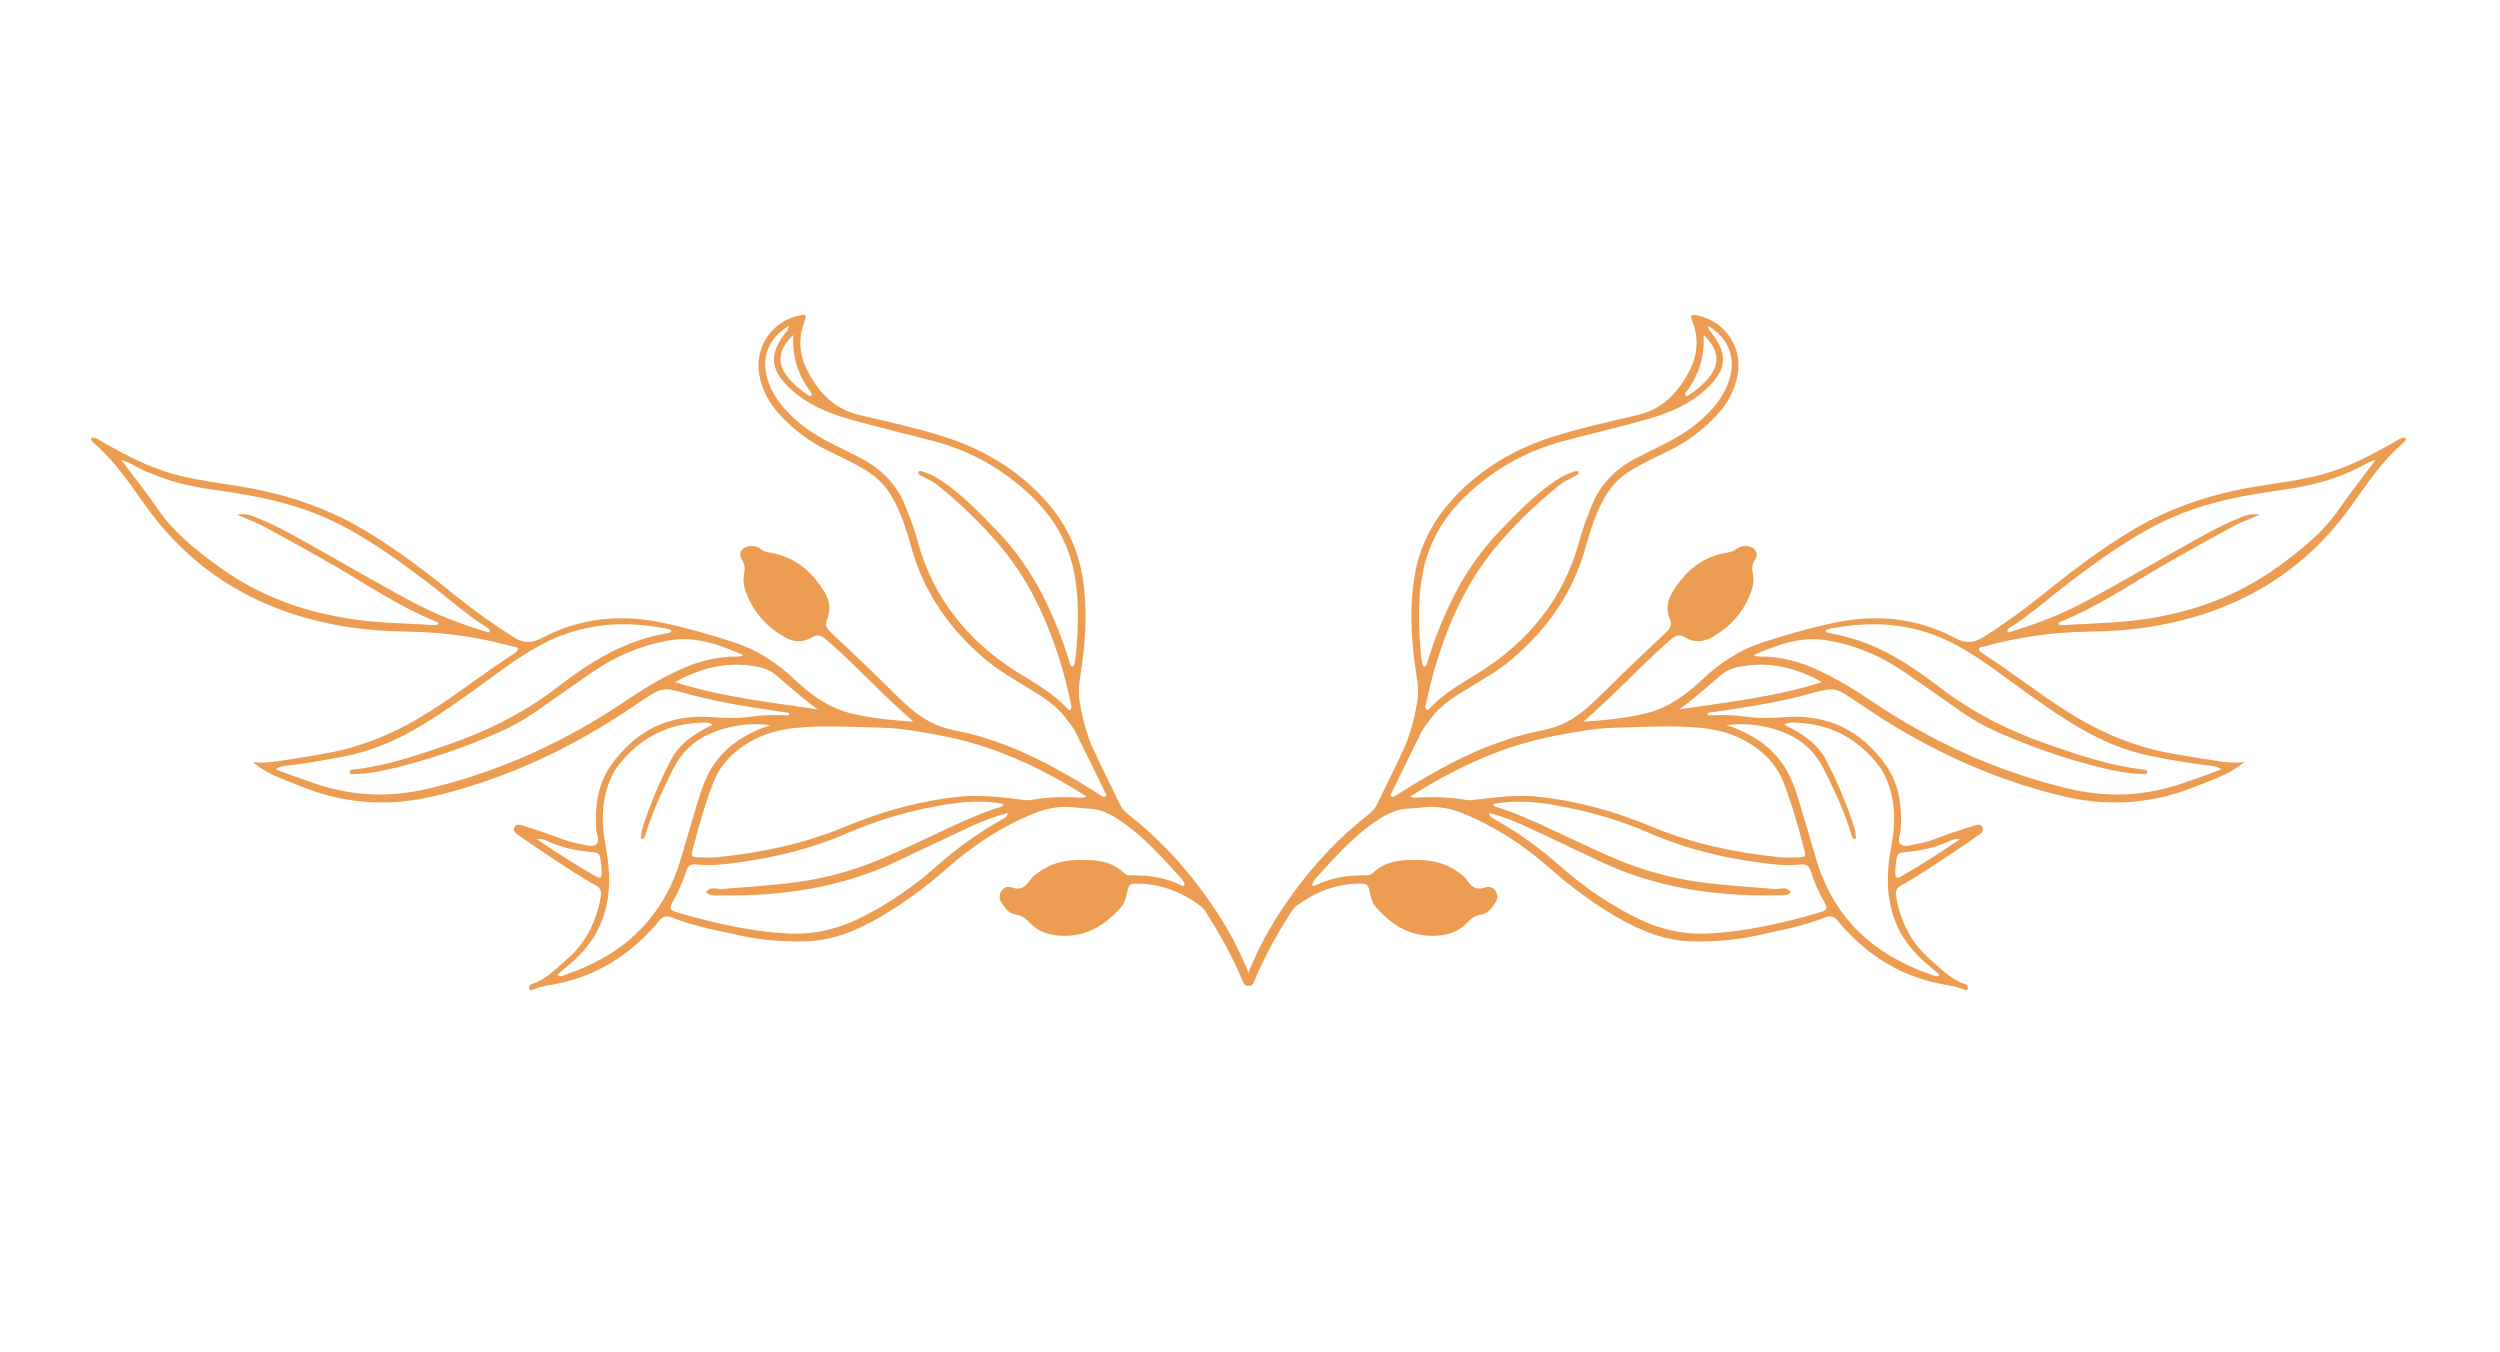 <?xml version="1.0" encoding="UTF-8"?> <svg xmlns="http://www.w3.org/2000/svg" width="416" height="225" viewBox="0 0 416 225" fill="none"> <path d="M283.484 55.717C283.69 59.461 282.619 62.593 280.481 65.362C280.41 65.455 280.404 65.679 280.468 65.778C280.654 66.07 280.876 65.845 281.042 65.734C282.258 64.907 283.413 63.995 284.338 62.845C286.262 60.457 286.055 58.27 283.484 55.717ZM326.135 139.671C325.186 139.44 324.512 139.927 323.824 140.207C321.81 141.029 319.737 141.536 317.572 141.727C315.654 141.898 315.655 141.922 315.458 143.915C315.419 144.379 315.364 144.84 315.366 145.299C315.372 146.096 315.607 146.233 316.338 145.827C319.687 143.962 322.866 141.831 326.135 139.671ZM303.18 113.505C298.805 111.09 294.549 110.086 289.949 110.855C288.658 111.075 287.406 111.446 286.355 112.341C284.101 114.278 281.885 116.263 279.434 118.038C287.297 116.848 295.202 116.027 303.18 113.505ZM287.28 120.663C287.861 120.873 288.448 121.053 289.021 121.294C292.464 122.718 295.353 124.825 297.258 128.118C298.116 129.602 298.704 131.199 299.205 132.832C300.197 136.088 301.173 139.351 302.111 142.629C304.964 152.612 311.643 158.841 321.279 162.15C321.715 162.3 322.218 162.69 322.754 162.202C321.512 161.115 320.222 160.125 319.097 158.977C314.051 153.829 313.432 147.518 314.698 140.871C315.46 136.872 315.462 133.046 313.749 129.296C313.426 128.587 313.037 127.927 312.558 127.313C309.002 122.754 304.341 120.376 298.551 120.239C298.06 120.227 297.552 120.189 296.886 120.587C297.656 120.982 298.206 121.227 298.728 121.536C300.822 122.769 302.707 124.222 303.846 126.444C305.723 130.1 307.351 133.859 308.57 137.786C308.686 138.156 308.777 138.547 308.791 138.924C308.801 139.158 309.045 139.595 308.531 139.594C308.399 139.595 308.199 139.291 308.142 139.097C307 135.217 305.277 131.581 303.479 127.977C302.161 125.335 300.148 123.32 297.416 122.122C294.182 120.702 290.779 120.216 287.28 120.663ZM247.774 135.288C247.913 135.904 248.206 136.047 248.469 136.193C252.477 138.424 256.17 141.066 259.606 144.109C263.563 147.608 267.895 150.588 272.662 152.899C276.419 154.724 280.356 155.574 284.578 155.327C290.651 154.975 296.516 153.628 302.336 151.963C302.635 151.883 302.927 151.784 303.223 151.689C304.008 151.431 304.078 151.014 303.672 150.296C302.713 148.614 301.894 146.861 301.331 144.999C301.065 144.128 300.629 143.752 299.672 143.843C297.976 144.009 296.27 143.956 294.57 143.759C287.607 142.971 280.858 141.405 274.396 138.593C269.41 136.423 264.194 134.939 258.837 133.998C255.416 133.397 251.975 133.114 248.515 133.778C248.585 134.277 248.963 134.265 249.219 134.343C252.113 135.238 254.858 136.49 257.596 137.763C261.036 139.361 264.457 140.999 267.927 142.522C272.701 144.624 277.651 146.079 282.839 146.778C286.996 147.341 291.164 147.603 295.334 147.927C296.221 147.993 297.337 147.358 298.003 148.515C297.216 149.165 296.258 148.982 295.368 148.992C285.175 149.146 275.3 147.671 266.009 143.22C262.166 141.38 258.316 139.57 254.455 137.771C252.357 136.793 250.228 135.9 247.774 135.288ZM395.311 76.527C394.614 76.79 394.226 76.868 393.904 77.057C389.673 79.484 385.081 80.773 380.284 81.437C378.445 81.694 376.608 81.989 374.774 82.298C370.261 83.073 365.841 84.196 361.625 86.027C355.464 88.699 350.087 92.606 344.751 96.605C341.35 99.163 338.195 102.043 334.597 104.343C334.348 104.51 333.886 104.618 334.085 105.257C338.748 103.922 343.199 102.156 347.417 99.878C352.861 96.935 358.203 93.805 363.606 90.785C366.439 89.197 369.256 87.566 372.279 86.348C373.293 85.931 374.317 85.344 376.031 85.649C374.271 86.413 372.909 86.888 371.653 87.563C367.643 89.742 363.64 91.938 359.695 94.231C354.151 97.463 348.81 101.062 342.821 103.48C342.694 103.533 342.612 103.694 342.505 103.802C342.737 104.047 343.029 104.021 343.324 104.008C346.106 103.858 348.894 103.743 351.674 103.563C361.779 102.918 371.162 100.127 379.404 94.063C383.088 91.356 386.643 88.511 389.265 84.65C391.093 81.972 393.137 79.44 395.311 76.527ZM303.737 104.952C303.938 105.361 304.277 105.327 304.558 105.375C307.861 105.981 311.004 107.041 313.976 108.59C317.146 110.243 320.064 112.301 322.89 114.463C328.43 118.697 334.565 121.735 341.122 123.986C346.182 125.727 351.239 127.447 356.597 128.038C356.894 128.072 357.291 128.077 357.295 128.454C357.296 128.891 356.869 128.807 356.594 128.802C354.806 128.755 353.043 128.509 351.298 128.124C344.846 126.699 338.632 124.547 332.589 121.908C330.314 120.914 328.155 119.705 326.12 118.276C323.02 116.1 319.925 113.904 316.797 111.761C312.911 109.1 308.661 107.321 303.995 106.543C299.592 105.805 295.694 107.335 291.8 109C292.121 109.192 292.423 109.254 292.726 109.251C296.127 109.189 299.32 110.052 302.388 111.445C305.497 112.859 308.406 114.617 311.234 116.533C321.333 123.364 332.251 128.375 344.137 131.218C350.477 132.734 356.74 132.517 362.92 130.435C365.165 129.681 367.383 128.845 369.609 128.042C369.105 127.62 368.668 127.529 368.23 127.479C364.917 127.1 361.64 126.52 358.367 125.896C354.681 125.193 351.218 123.908 347.909 122.156C344.067 120.122 340.52 117.636 336.992 115.118C333.214 112.42 329.592 109.523 325.476 107.312C319.192 103.933 312.567 103.215 305.645 104.417C305.001 104.529 304.301 104.537 303.737 104.952ZM234.636 132.565C235.04 132.661 235.263 132.767 235.479 132.75C238.354 132.544 241.213 132.635 244.053 133.123C244.684 133.233 245.279 133.082 245.892 133.013C249.125 132.658 252.351 132.213 255.62 132.54C262.307 133.211 268.717 134.998 274.89 137.574C281.613 140.378 288.622 141.856 295.826 142.606C296.972 142.723 298.147 142.702 299.305 142.655C300.48 142.609 300.533 142.538 300.238 141.409C299.242 137.588 298.177 133.779 296.741 130.097C295.851 127.813 294.333 126.017 292.345 124.523C289.578 122.447 286.442 121.446 283.09 121.118C278.227 120.648 273.338 120.979 268.466 121.1C265.392 121.179 262.31 121.783 259.262 122.334C250.374 123.951 242.341 127.654 234.636 132.565ZM284.218 54.214C284.298 54.964 284.704 55.236 284.97 55.597C287.493 59.018 287.279 61.456 284.266 64.407C281.407 67.208 277.85 68.703 274.112 69.762C269.42 71.09 264.664 72.188 259.952 73.451C253.846 75.088 248.526 78.118 243.934 82.486C239.85 86.365 237.335 91.032 236.521 96.6C235.915 100.771 236.084 104.951 236.471 109.121C236.516 109.584 236.606 110.041 236.7 110.494C236.748 110.72 236.847 110.967 237.14 110.899C237.247 110.871 237.35 110.693 237.396 110.564C237.597 109.977 237.762 109.38 237.956 108.791C240.483 101.221 243.932 94.164 249.555 88.36C252.463 85.354 255.354 82.322 258.854 79.969C259.891 79.274 260.986 78.713 262.196 78.394C262.435 78.333 262.654 78.386 262.701 78.645C262.72 78.75 262.588 78.93 262.481 78.998C261.483 79.588 260.386 79.995 259.467 80.735C255.838 83.661 252.489 86.87 249.439 90.397C244.323 96.313 241.168 103.26 238.902 110.652C238.222 112.87 237.754 115.156 237.208 117.412C237.164 117.604 237.207 117.891 237.327 118.03C237.533 118.273 237.755 118.032 237.892 117.88C240.198 115.404 243.112 113.77 245.942 112.015C254.46 106.732 260.327 99.444 262.914 89.642C263.409 87.78 264.14 85.972 264.85 84.173C266.246 80.629 268.76 78.079 272.098 76.32C273.673 75.49 275.277 74.716 276.87 73.92C279.942 72.384 282.761 70.516 285.036 67.889C286.644 66.025 287.803 63.967 288.107 61.5C288.462 58.567 287.099 55.924 284.218 54.214ZM263.503 120.085C267.066 119.842 270.535 119.527 273.927 118.694C277.572 117.788 280.533 115.66 283.194 113.135C286.158 110.315 289.508 108.118 293.377 106.872C297.275 105.617 301.229 104.468 305.233 103.623C312.184 102.153 318.987 102.798 325.328 106.168C327.089 107.105 328.468 107.012 330.051 106.005C333.194 104.011 336.234 101.887 339.131 99.547C344.256 95.414 349.451 91.382 355.148 88.034C361.378 84.369 368.104 82.187 375.196 80.993C379.013 80.351 382.865 79.921 386.615 78.884C390.768 77.741 394.516 75.749 398.233 73.663C398.895 73.292 399.483 72.75 400.327 72.837C400.384 73.298 400.073 73.559 399.8 73.787C396.296 76.808 393.793 80.646 391.126 84.351C382.99 95.647 371.825 101.943 358.248 104.227C354.65 104.833 351.012 105.044 347.366 105.108C341.528 105.208 335.79 106.015 330.16 107.58C329.853 107.668 329.297 107.566 329.317 108.083C329.331 108.314 329.67 108.572 329.916 108.731C334.734 111.825 339.223 115.397 344.07 118.458C349.437 121.845 355.154 124.305 361.427 125.392C363.941 125.823 366.466 126.252 368.994 126.63C370.437 126.847 371.888 126.999 373.404 126.796C372.149 127.948 370.702 128.683 369.218 129.329C367.583 130.033 365.916 130.667 364.25 131.292C357.364 133.856 350.361 134.171 343.225 132.471C331.325 129.632 320.453 124.54 310.351 117.711C309.837 117.363 309.328 117.01 308.812 116.671C305.382 114.417 305.343 114.28 301.333 115.389C295.934 116.883 290.434 117.719 284.913 118.509C284.636 118.546 284.285 118.477 284.109 118.833C284.3 119.145 284.61 119.039 284.875 119.02C286.819 118.923 288.764 119.004 290.675 119.269C292.835 119.569 294.949 119.487 297.119 119.324C304.188 118.807 309.828 121.625 313.857 127.404C316.015 130.5 316.502 134.114 316.296 137.85C316.24 138.749 315.613 139.94 316.296 140.499C317.031 141.102 318.218 140.527 319.197 140.375C320.741 140.14 322.169 139.535 323.626 139.001C325.293 138.383 326.995 137.856 328.692 137.325C329.128 137.191 329.67 137.134 329.901 137.672C330.115 138.175 329.796 138.581 329.398 138.853C327.94 139.873 326.475 140.884 324.989 141.863C322.142 143.731 319.357 145.698 316.351 147.314C315.546 147.745 315.363 148.374 315.525 149.254C316.273 153.346 317.99 156.915 321.185 159.647C322.993 161.192 324.619 163.008 327.008 163.758C327.297 163.848 327.539 164.198 327.454 164.498C327.34 164.937 326.939 164.742 326.698 164.635C325.621 164.15 324.462 163.996 323.325 163.79C316.912 162.629 311.597 159.521 307.189 154.792C306.765 154.333 306.296 153.913 305.959 153.403C305.337 152.467 304.593 152.293 303.577 152.703C299.964 154.157 296.133 154.811 292.358 155.659C288.937 156.428 285.453 156.684 281.967 156.658C277.348 156.633 273.186 154.989 269.238 152.714C265.133 150.348 261.353 147.538 257.799 144.402C253.472 140.584 248.707 137.469 243.323 135.312C241.327 134.513 239.323 134.135 237.199 134.298C236.271 134.373 235.351 134.506 234.423 134.54C232.495 134.606 230.901 135.363 229.293 136.425C225.22 139.104 222.081 142.723 218.848 146.27C218.693 146.437 218.559 146.634 218.456 146.837C218.386 146.962 218.393 147.126 218.371 147.283C218.658 147.536 218.924 147.322 219.166 147.201C221.525 146.09 224.031 145.676 226.614 145.65C227.229 145.644 227.895 145.788 228.39 145.31C230.746 143.026 233.712 143.016 236.675 143.13C238.877 143.215 240.946 143.862 242.741 145.199C243.177 145.526 243.658 145.839 243.954 146.271C244.773 147.465 245.5 148.262 247.258 147.646C248.557 147.193 249.64 148.88 248.907 150.065C248.351 150.977 247.654 152.01 246.539 152.166C245.433 152.314 244.787 152.849 244.079 153.609C242.874 154.905 241.253 155.491 239.51 155.656C235.103 156.088 231.726 154.144 228.934 150.941C228.189 150.087 228.077 148.969 227.803 147.926C227.639 147.282 227.315 147.052 226.677 147.038C222.548 146.937 218.933 148.376 215.677 150.784C215.139 151.178 214.781 151.844 214.412 152.431C212.467 155.51 210.715 158.698 209.242 162.032C209.083 162.389 208.948 162.749 208.778 163.099C208.553 163.578 208.347 164.25 207.666 163.973C206.999 163.701 207.249 163.079 207.449 162.565C208.953 158.733 210.816 155.085 213.085 151.645C217.123 145.528 221.907 140.078 227.701 135.552C228.325 135.059 228.822 134.491 229.167 133.787C230.612 130.784 232.112 127.808 233.51 124.789C234.682 122.242 235.353 119.522 235.84 116.774C236.205 114.683 235.72 112.608 235.442 110.547C234.785 105.761 234.581 100.978 235.326 96.192C236.122 91.07 238.349 86.677 241.895 82.867C246.511 77.911 252.115 74.659 258.508 72.636C263.096 71.189 267.79 70.16 272.462 69.069C276.62 68.099 279.178 65.389 281.044 61.859C282.439 59.224 282.749 56.428 281.633 53.546C281.168 52.344 281.328 52.238 282.64 52.536C287.112 53.546 289.949 57.805 289.149 62.323C288.692 64.923 287.457 67.144 285.692 69.054C283.413 71.523 280.767 73.517 277.723 74.987C275.634 75.995 273.545 76.995 271.533 78.172C269.219 79.52 267.64 81.423 266.48 83.766C265.337 86.068 264.551 88.5 263.875 90.966C261.796 98.544 257.503 104.671 251.566 109.694C249.316 111.603 246.739 113.05 244.228 114.586C241.985 115.963 239.744 117.337 238.12 119.514C237.516 120.321 236.878 121.101 236.429 122.001C234.81 125.259 233.219 128.534 231.626 131.802C231.52 132.032 231.179 132.336 231.593 132.552C231.745 132.631 232.061 132.535 232.233 132.418C234.691 130.791 237.238 129.321 239.808 127.896C245.135 124.966 250.743 122.667 256.696 121.52C259.677 120.946 262.042 119.593 264.193 117.697C266.228 115.909 268.095 113.935 270.047 112.057C272.394 109.804 274.739 107.546 277.128 105.338C277.876 104.641 278.313 104.035 277.836 102.942C277.173 101.417 277.461 99.863 278.305 98.484C280.426 95.049 283.298 92.593 287.422 91.945C287.979 91.859 288.468 91.743 288.901 91.376C289.397 90.954 289.992 90.812 290.638 90.86C291.954 90.959 292.757 92.021 292.057 93.073C291.451 93.988 291.514 94.751 291.697 95.671C291.862 96.516 291.751 97.374 291.478 98.194C290.305 101.65 288.052 104.242 284.912 106.023C283.509 106.825 281.894 106.985 280.469 106.089C279.352 105.387 278.726 105.809 277.883 106.539C274.657 109.334 271.681 112.383 268.62 115.352C266.96 116.96 265.231 118.483 263.503 120.085Z" fill="#EC9D51"></path> <path d="M132.004 55.717C131.798 59.461 132.87 62.593 135.008 65.362C135.078 65.455 135.084 65.679 135.021 65.778C134.834 66.07 134.612 65.845 134.447 65.734C133.231 64.907 132.075 63.995 131.15 62.845C129.226 60.457 129.433 58.27 132.004 55.717ZM89.353 139.671C90.303 139.44 90.977 139.927 91.665 140.207C93.679 141.029 95.751 141.536 97.916 141.727C99.834 141.898 99.834 141.922 100.03 143.915C100.07 144.379 100.124 144.84 100.122 145.299C100.116 146.096 99.882 146.233 99.15 145.827C95.802 143.962 92.623 141.831 89.353 139.671ZM112.308 113.505C116.684 111.09 120.94 110.086 125.539 110.855C126.83 111.075 128.083 111.446 129.133 112.341C131.387 114.278 133.603 116.263 136.054 118.038C128.191 116.848 120.286 116.027 112.308 113.505ZM128.209 120.663C127.627 120.873 127.04 121.053 126.468 121.294C123.025 122.718 120.135 124.825 118.231 128.118C117.372 129.602 116.784 131.199 116.283 132.832C115.291 136.088 114.316 139.351 113.377 142.629C110.525 152.612 103.845 158.841 94.209 162.15C93.773 162.3 93.27 162.69 92.735 162.202C93.977 161.115 95.266 160.125 96.391 158.977C101.437 153.829 102.056 147.518 100.79 140.871C100.028 136.872 100.026 133.046 101.739 129.296C102.062 128.587 102.451 127.927 102.93 127.313C106.486 122.754 111.148 120.376 116.937 120.239C117.428 120.227 117.936 120.189 118.602 120.587C117.832 120.982 117.282 121.227 116.76 121.536C114.667 122.769 112.781 124.222 111.643 126.444C109.765 130.1 108.137 133.859 106.918 137.786C106.802 138.156 106.711 138.547 106.698 138.924C106.687 139.158 106.443 139.595 106.957 139.594C107.089 139.595 107.289 139.291 107.346 139.097C108.488 135.217 110.211 131.581 112.009 127.977C113.327 125.335 115.341 123.32 118.072 122.122C121.306 120.702 124.709 120.216 128.209 120.663ZM167.715 135.288C167.575 135.904 167.282 136.047 167.02 136.193C163.011 138.424 159.318 141.066 155.882 144.109C151.926 147.608 147.594 150.588 142.826 152.899C139.07 154.724 135.132 155.574 130.911 155.327C124.837 154.975 118.972 153.628 113.152 151.963C112.854 151.883 112.561 151.784 112.265 151.689C111.48 151.431 111.41 151.014 111.817 150.296C112.775 148.614 113.595 146.861 114.157 144.999C114.424 144.128 114.859 143.752 115.816 143.843C117.512 144.009 119.218 143.956 120.918 143.759C127.881 142.971 134.63 141.405 141.092 138.593C146.078 136.423 151.295 134.939 156.651 133.998C160.072 133.397 163.513 133.114 166.973 133.778C166.904 134.277 166.525 134.265 166.269 134.343C163.375 135.238 160.63 136.49 157.892 137.763C154.452 139.361 151.031 140.999 147.562 142.522C142.787 144.624 137.837 146.079 132.649 146.778C128.493 147.341 124.325 147.603 120.155 147.927C119.267 147.993 118.151 147.358 117.485 148.515C118.273 149.165 119.23 148.982 120.121 148.992C130.313 149.146 140.188 147.671 149.479 143.22C153.323 141.38 157.172 139.57 161.033 137.771C163.131 136.793 165.261 135.9 167.715 135.288ZM20.178 76.527C20.874 76.79 21.262 76.868 21.584 77.057C25.815 79.484 30.408 80.773 35.204 81.437C37.044 81.694 38.88 81.989 40.715 82.298C45.227 83.073 49.647 84.196 53.864 86.027C60.024 88.699 65.401 92.606 70.737 96.605C74.138 99.163 77.293 102.043 80.892 104.343C81.14 104.51 81.602 104.618 81.404 105.257C76.74 103.922 72.29 102.156 68.071 99.878C62.627 96.935 57.285 93.805 51.883 90.785C49.049 89.197 46.232 87.566 43.209 86.348C42.195 85.931 41.172 85.344 39.457 85.649C41.217 86.413 42.579 86.888 43.836 87.563C47.845 89.742 51.848 91.938 55.794 94.231C61.338 97.463 66.678 101.062 72.668 103.48C72.794 103.533 72.876 103.694 72.983 103.802C72.752 104.047 72.46 104.021 72.164 104.008C69.382 103.858 66.594 103.743 63.814 103.563C53.709 102.918 44.326 100.127 36.085 94.063C32.4 91.356 28.846 88.511 26.223 84.65C24.395 81.972 22.351 79.44 20.178 76.527ZM111.752 104.952C111.55 105.361 111.212 105.327 110.93 105.375C107.627 105.981 104.484 107.041 101.512 108.59C98.342 110.243 95.424 112.301 92.598 114.463C87.058 118.697 80.923 121.735 74.366 123.986C69.306 125.727 64.249 127.447 58.891 128.038C58.594 128.072 58.197 128.077 58.194 128.454C58.192 128.891 58.619 128.807 58.894 128.802C60.682 128.755 62.445 128.509 64.19 128.124C70.643 126.699 76.856 124.547 82.899 121.908C85.175 120.914 87.334 119.705 89.368 118.276C92.468 116.1 95.563 113.904 98.691 111.761C102.577 109.1 106.827 107.321 111.493 106.543C115.896 105.805 119.794 107.335 123.688 109C123.367 109.192 123.065 109.254 122.763 109.251C119.362 109.189 116.168 110.052 113.101 111.445C109.992 112.859 107.083 114.617 104.254 116.533C94.156 123.364 83.238 128.375 71.351 131.218C65.012 132.734 58.748 132.517 52.568 130.435C50.324 129.681 48.105 128.845 45.879 128.042C46.383 127.62 46.82 127.529 47.258 127.479C50.571 127.1 53.848 126.52 57.121 125.896C60.807 125.193 64.27 123.908 67.579 122.156C71.422 120.122 74.968 117.636 78.496 115.118C82.274 112.42 85.897 109.523 90.012 107.312C96.296 103.933 102.921 103.215 109.844 104.417C110.487 104.529 111.188 104.537 111.752 104.952ZM180.853 132.565C180.449 132.661 180.225 132.767 180.009 132.75C177.135 132.544 174.276 132.635 171.435 133.123C170.804 133.233 170.209 133.082 169.597 133.013C166.363 132.658 163.138 132.213 159.869 132.54C153.181 133.211 146.771 134.998 140.598 137.574C133.875 140.378 126.866 141.856 119.662 142.606C118.516 142.723 117.341 142.702 116.184 142.655C115.009 142.609 114.955 142.538 115.251 141.409C116.246 137.588 117.311 133.779 118.747 130.097C119.638 127.813 121.155 126.017 123.144 124.523C125.91 122.447 129.046 121.446 132.399 121.118C137.261 120.648 142.15 120.979 147.022 121.1C150.096 121.179 153.178 121.783 156.226 122.334C165.115 123.951 173.147 127.654 180.853 132.565ZM131.27 54.214C131.191 54.964 130.785 55.236 130.518 55.597C127.995 59.018 128.209 61.456 131.223 64.407C134.081 67.208 137.638 68.703 141.376 69.762C146.069 71.09 150.825 72.188 155.536 73.451C161.642 75.088 166.963 78.118 171.554 82.486C175.639 86.365 178.153 91.032 178.968 96.6C179.573 100.771 179.404 104.951 179.017 109.121C178.972 109.584 178.882 110.041 178.788 110.494C178.74 110.72 178.641 110.967 178.348 110.899C178.241 110.871 178.138 110.693 178.093 110.564C177.892 109.977 177.726 109.38 177.533 108.791C175.006 101.221 171.556 94.164 165.933 88.36C163.026 85.354 160.135 82.322 156.634 79.969C155.598 79.274 154.502 78.713 153.292 78.394C153.053 78.333 152.834 78.386 152.787 78.645C152.768 78.75 152.9 78.93 153.008 78.998C154.006 79.588 155.102 79.995 156.022 80.735C159.65 83.661 162.999 86.87 166.049 90.397C171.166 96.313 174.321 103.26 176.586 110.652C177.266 112.87 177.734 115.156 178.281 117.412C178.324 117.604 178.281 117.891 178.161 118.03C177.955 118.273 177.733 118.032 177.596 117.88C175.29 115.404 172.376 113.77 169.546 112.015C161.028 106.732 155.161 99.444 152.574 89.642C152.08 87.78 151.349 85.972 150.638 84.173C149.242 80.629 146.728 78.079 143.39 76.32C141.815 75.49 140.211 74.716 138.619 73.92C135.546 72.384 132.727 70.516 130.453 67.889C128.845 66.025 127.685 63.967 127.381 61.5C127.026 58.567 128.389 55.924 131.27 54.214ZM151.985 120.085C148.422 119.842 144.954 119.527 141.561 118.694C137.916 117.788 134.955 115.66 132.294 113.135C129.33 110.315 125.98 108.118 122.112 106.872C118.213 105.617 114.26 104.468 110.255 103.623C103.304 102.153 96.501 102.798 90.161 106.168C88.399 107.105 87.02 107.012 85.437 106.005C82.294 104.011 79.254 101.887 76.358 99.547C71.233 95.414 66.037 91.382 60.34 88.034C54.11 84.369 47.384 82.187 40.293 80.993C36.476 80.351 32.623 79.921 28.873 78.884C24.72 77.741 20.972 75.749 17.256 73.663C16.594 73.292 16.005 72.75 15.162 72.837C15.104 73.298 15.415 73.559 15.688 73.787C19.192 76.808 21.695 80.646 24.362 84.351C32.498 95.647 43.663 101.943 57.24 104.227C60.838 104.833 64.477 105.044 68.122 105.108C73.96 105.208 79.698 106.015 85.328 107.58C85.635 107.668 86.191 107.566 86.171 108.083C86.157 108.314 85.819 108.572 85.572 108.731C80.754 111.825 76.265 115.397 71.418 118.458C66.051 121.845 60.334 124.305 54.061 125.392C51.547 125.823 49.023 126.252 46.494 126.63C45.052 126.847 43.6 126.999 42.085 126.796C43.339 127.948 44.787 128.683 46.27 129.329C47.905 130.033 49.573 130.667 51.238 131.292C58.124 133.856 65.127 134.171 72.263 132.471C84.164 129.632 95.035 124.54 105.137 117.711C105.652 117.363 106.16 117.01 106.676 116.671C110.106 114.417 110.145 114.28 114.155 115.389C119.554 116.883 125.054 117.719 130.575 118.509C130.852 118.546 131.203 118.477 131.379 118.833C131.188 119.145 130.878 119.039 130.614 119.02C128.669 118.923 126.724 119.004 124.813 119.269C122.653 119.569 120.539 119.487 118.369 119.324C111.301 118.807 105.66 121.625 101.632 127.404C99.473 130.5 98.987 134.114 99.193 137.85C99.248 138.749 99.875 139.94 99.193 140.499C98.457 141.102 97.27 140.527 96.291 140.375C94.747 140.14 93.32 139.535 91.862 139.001C90.195 138.383 88.493 137.856 86.796 137.325C86.36 137.191 85.818 137.134 85.588 137.672C85.373 138.175 85.693 138.581 86.091 138.853C87.548 139.873 89.014 140.884 90.499 141.863C93.347 143.731 96.132 145.698 99.137 147.314C99.942 147.745 100.126 148.374 99.964 149.254C99.216 153.346 97.499 156.915 94.303 159.647C92.495 161.192 90.869 163.008 88.48 163.758C88.191 163.848 87.95 164.198 88.035 164.498C88.148 164.937 88.549 164.742 88.791 164.635C89.868 164.15 91.027 163.996 92.164 163.79C98.576 162.629 103.891 159.521 108.299 154.792C108.724 154.333 109.192 153.913 109.53 153.403C110.151 152.467 110.895 152.293 111.911 152.703C115.524 154.157 119.355 154.811 123.13 155.659C126.551 156.428 130.035 156.684 133.521 156.658C138.141 156.633 142.302 154.989 146.25 152.714C150.356 150.348 154.135 147.538 157.689 144.402C162.017 140.584 166.781 137.469 172.166 135.312C174.162 134.513 176.165 134.135 178.289 134.298C179.218 134.373 180.137 134.506 181.065 134.54C182.993 134.606 184.587 135.363 186.195 136.425C190.269 139.104 193.407 142.723 196.64 146.27C196.795 146.437 196.929 146.634 197.032 146.837C197.102 146.962 197.096 147.126 197.118 147.283C196.83 147.536 196.564 147.322 196.322 147.201C193.964 146.09 191.457 145.676 188.874 145.65C188.259 145.644 187.593 145.788 187.098 145.31C184.742 143.026 181.776 143.016 178.813 143.13C176.611 143.215 174.542 143.862 172.748 145.199C172.311 145.526 171.831 145.839 171.535 146.271C170.715 147.465 169.989 148.262 168.231 147.646C166.932 147.193 165.848 148.88 166.581 150.065C167.137 150.977 167.834 152.01 168.949 152.166C170.055 152.314 170.701 152.849 171.409 153.609C172.614 154.905 174.235 155.491 175.978 155.656C180.386 156.088 183.762 154.144 186.555 150.941C187.299 150.087 187.412 148.969 187.685 147.926C187.849 147.282 188.174 147.052 188.812 147.038C192.94 146.937 196.555 148.376 199.812 150.784C200.349 151.178 200.707 151.844 201.076 152.431C203.021 155.51 204.773 158.698 206.246 162.032C206.405 162.389 206.54 162.749 206.71 163.099C206.936 163.578 207.141 164.25 207.822 163.973C208.489 163.701 208.24 163.079 208.039 162.565C206.535 158.733 204.672 155.085 202.404 151.645C198.365 145.528 193.582 140.078 187.787 135.552C187.163 135.059 186.666 134.491 186.321 133.787C184.876 130.784 183.377 127.808 181.978 124.789C180.806 122.242 180.136 119.522 179.648 116.774C179.284 114.683 179.769 112.608 180.046 110.547C180.704 105.761 180.907 100.978 180.162 96.192C179.366 91.07 177.14 86.677 173.593 82.867C168.977 77.911 163.374 74.659 156.98 72.636C152.393 71.189 147.698 70.16 143.027 69.069C138.868 68.099 136.311 65.389 134.444 61.859C133.05 59.224 132.74 56.428 133.856 53.546C134.321 52.344 134.161 52.238 132.849 52.536C128.376 53.546 125.539 57.805 126.34 62.323C126.796 64.923 128.032 67.144 129.797 69.054C132.075 71.523 134.722 73.517 137.765 74.987C139.854 75.995 141.944 76.995 143.956 78.172C146.269 79.52 147.848 81.423 149.009 83.766C150.151 86.068 150.938 88.5 151.614 90.966C153.692 98.544 157.985 104.671 163.922 109.694C166.172 111.603 168.749 113.05 171.26 114.586C173.504 115.963 175.744 117.337 177.368 119.514C177.972 120.321 178.61 121.101 179.06 122.001C180.678 125.259 182.27 128.534 183.862 131.802C183.968 132.032 184.31 132.336 183.896 132.552C183.743 132.631 183.427 132.535 183.255 132.418C180.797 130.791 178.25 129.321 175.68 127.896C170.353 124.966 164.745 122.667 158.792 121.52C155.811 120.946 153.446 119.593 151.295 117.697C149.26 115.909 147.393 113.935 145.441 112.057C143.094 109.804 140.749 107.546 138.36 105.338C137.612 104.641 137.175 104.035 137.652 102.942C138.315 101.417 138.027 99.863 137.183 98.484C135.062 95.049 132.191 92.593 128.066 91.945C127.509 91.859 127.02 91.743 126.587 91.376C126.091 90.954 125.497 90.812 124.851 90.86C123.535 90.959 122.731 92.021 123.431 93.073C124.037 93.988 123.974 94.751 123.792 95.671C123.626 96.516 123.737 97.374 124.01 98.194C125.184 101.65 127.436 104.242 130.576 106.023C131.979 106.825 133.594 106.985 135.02 106.089C136.136 105.387 136.762 105.809 137.606 106.539C140.831 109.334 143.807 112.383 146.869 115.352C148.528 116.96 150.257 118.483 151.985 120.085Z" fill="#EC9D51"></path> </svg> 